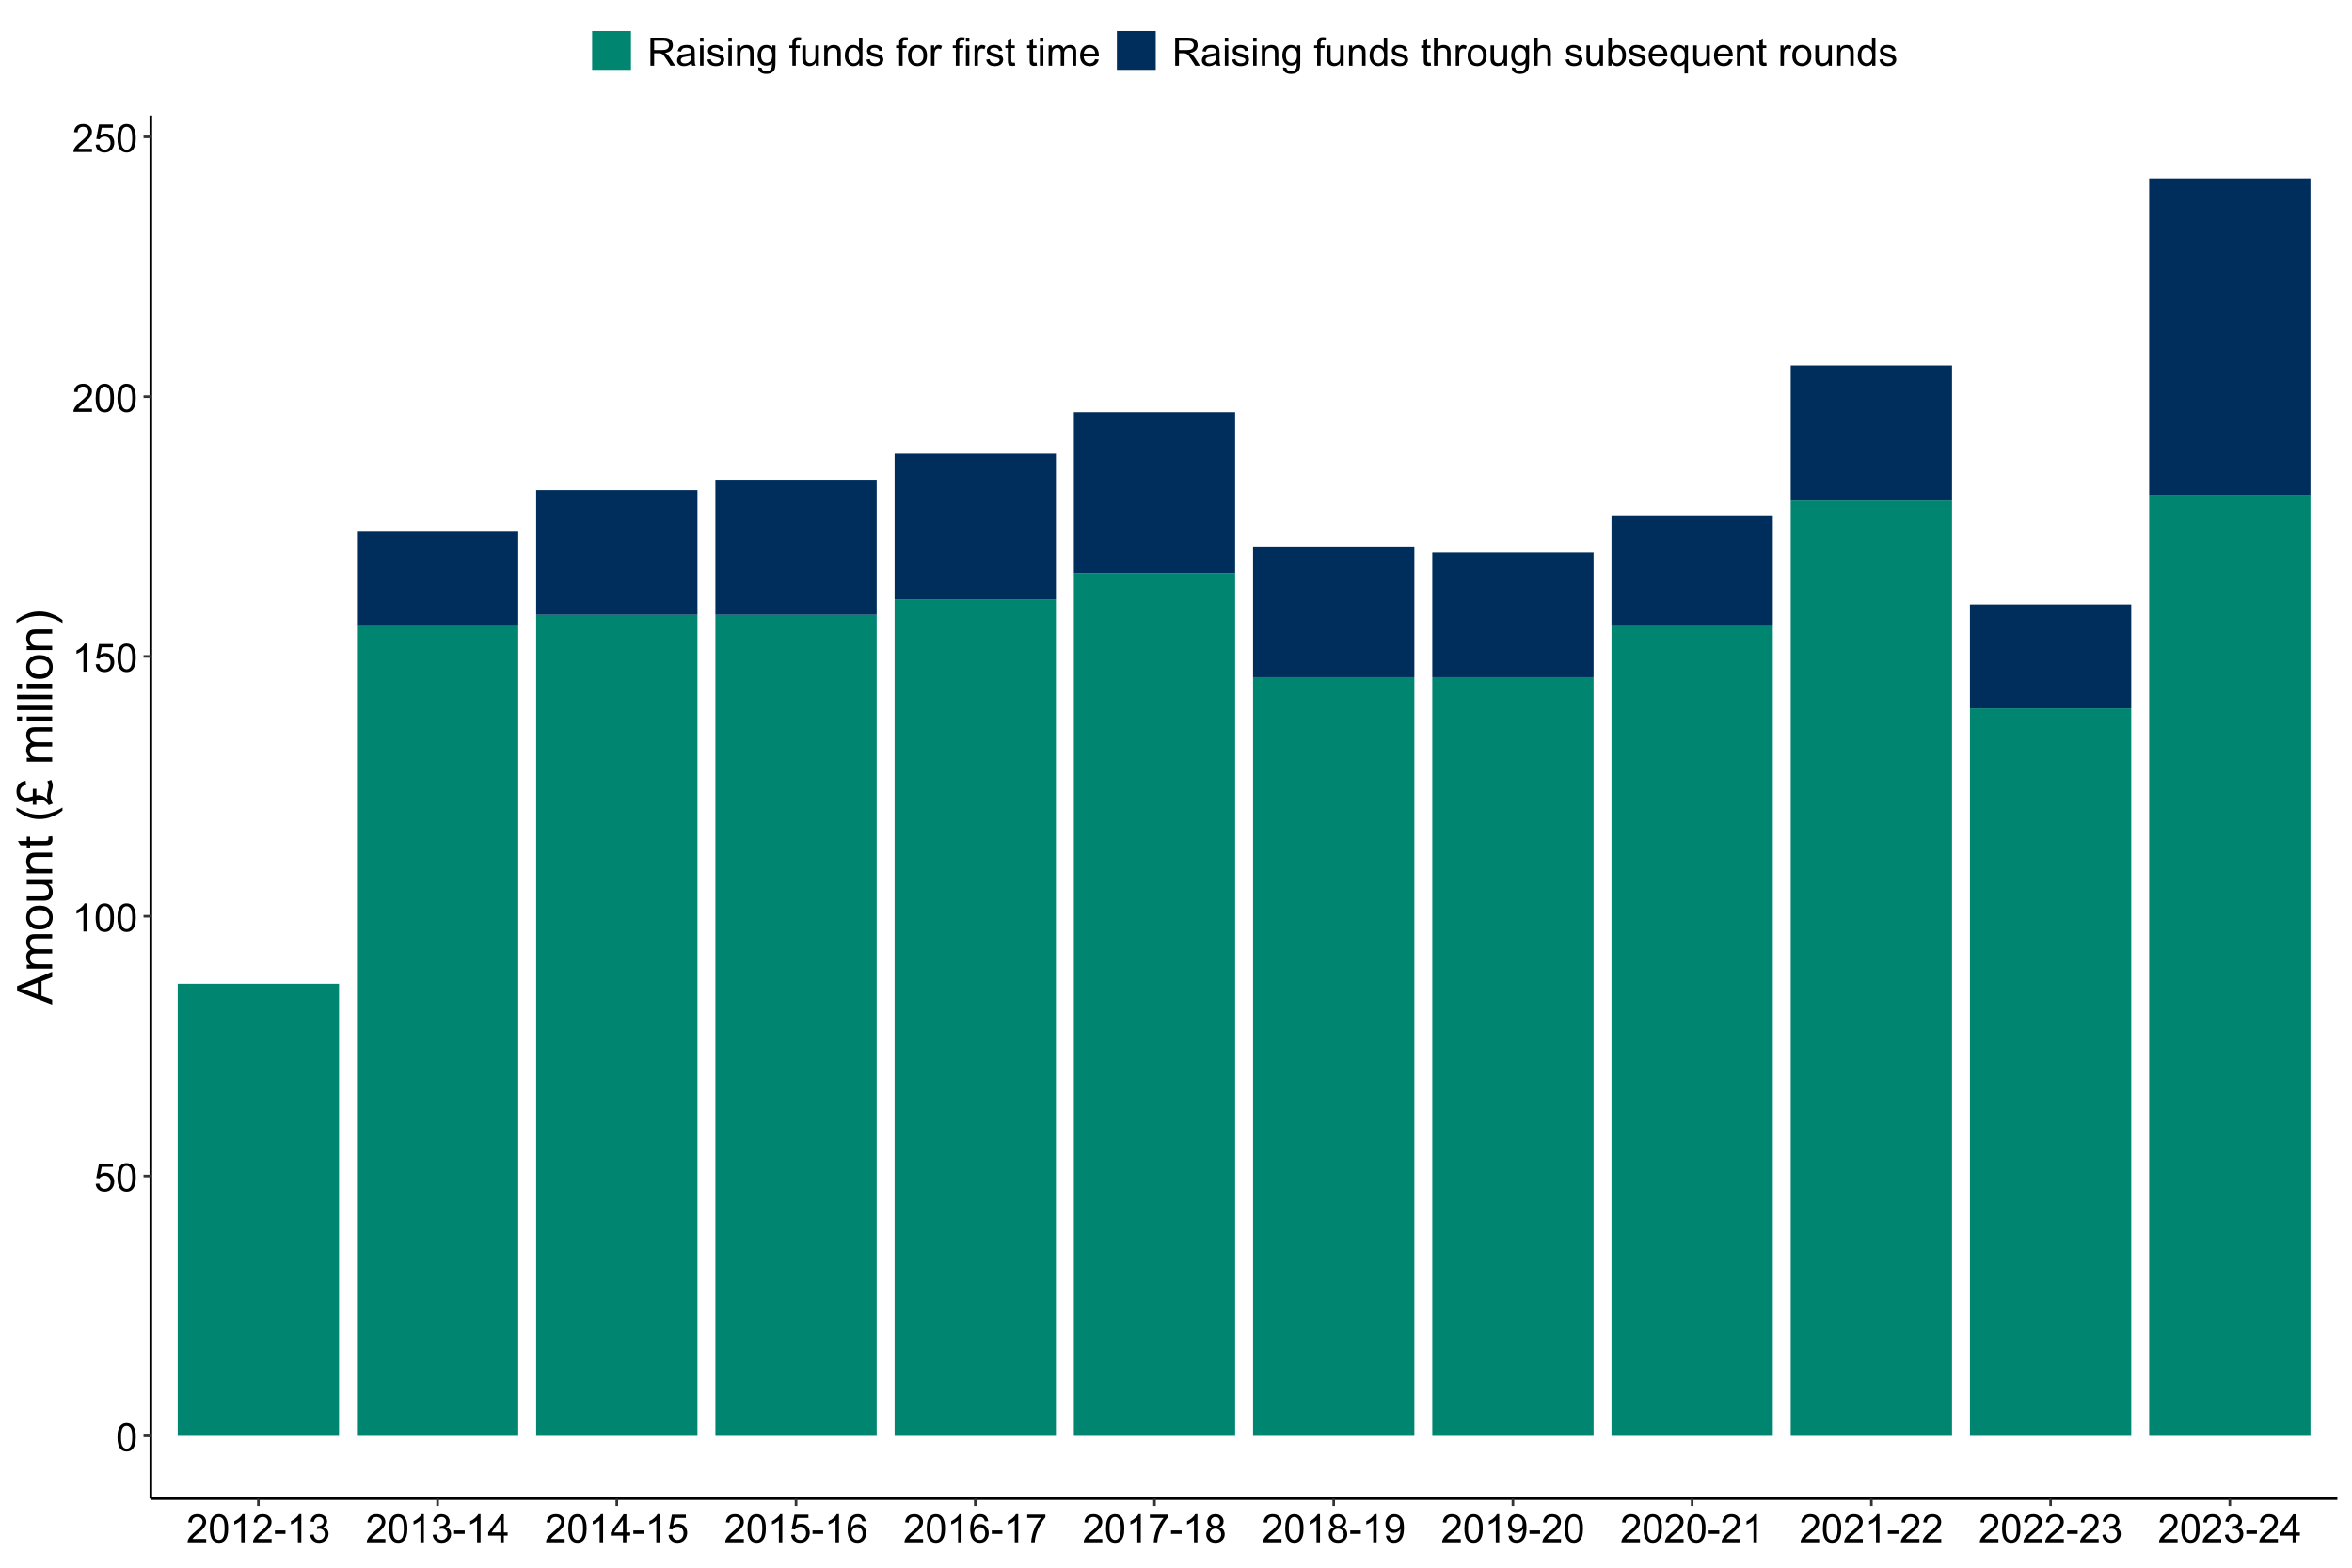 <?xml version="1.0" encoding="UTF-8"?>
<svg xmlns="http://www.w3.org/2000/svg" xmlns:xlink="http://www.w3.org/1999/xlink" width="960" height="640" viewBox="0 0 960 640">
<defs>
<g>
<g id="glyph-0-0">
<path d="M 0.664 -5.648 C 0.664 -7.004 0.805 -8.094 1.082 -8.918 C 1.359 -9.742 1.773 -10.379 2.324 -10.828 C 2.875 -11.277 3.566 -11.5 4.398 -11.5 C 5.012 -11.5 5.551 -11.375 6.016 -11.129 C 6.48 -10.883 6.863 -10.523 7.164 -10.059 C 7.465 -9.594 7.703 -9.023 7.875 -8.355 C 8.047 -7.688 8.133 -6.785 8.133 -5.648 C 8.133 -4.305 7.996 -3.219 7.719 -2.395 C 7.441 -1.57 7.031 -0.93 6.48 -0.48 C 5.93 -0.031 5.238 0.195 4.398 0.195 C 3.293 0.195 2.426 -0.199 1.797 -0.992 C 1.043 -1.945 0.664 -3.496 0.664 -5.648 M 2.109 -5.648 C 2.109 -3.77 2.328 -2.516 2.77 -1.895 C 3.211 -1.273 3.754 -0.961 4.398 -0.961 C 5.043 -0.961 5.586 -1.273 6.027 -1.898 C 6.469 -2.523 6.688 -3.773 6.688 -5.648 C 6.688 -7.535 6.469 -8.785 6.027 -9.406 C 5.586 -10.027 5.039 -10.336 4.383 -10.336 C 3.738 -10.336 3.223 -10.062 2.836 -9.516 C 2.352 -8.816 2.109 -7.527 2.109 -5.648 Z M 2.109 -5.648 "/>
</g>
<g id="glyph-0-1">
<path d="M 0.664 -3 L 2.141 -3.125 C 2.25 -2.406 2.504 -1.867 2.902 -1.504 C 3.301 -1.141 3.781 -0.961 4.344 -0.961 C 5.02 -0.961 5.594 -1.215 6.062 -1.727 C 6.531 -2.238 6.766 -2.914 6.766 -3.758 C 6.766 -4.559 6.539 -5.191 6.09 -5.656 C 5.641 -6.121 5.051 -6.352 4.32 -6.352 C 3.867 -6.352 3.457 -6.25 3.094 -6.043 C 2.73 -5.836 2.441 -5.57 2.234 -5.242 L 0.914 -5.414 L 2.023 -11.297 L 7.719 -11.297 L 7.719 -9.953 L 3.148 -9.953 L 2.531 -6.875 C 3.219 -7.355 3.941 -7.594 4.695 -7.594 C 5.695 -7.594 6.539 -7.246 7.227 -6.555 C 7.914 -5.863 8.258 -4.973 8.258 -3.883 C 8.258 -2.848 7.957 -1.949 7.352 -1.195 C 6.617 -0.27 5.613 0.195 4.344 0.195 C 3.301 0.195 2.453 -0.098 1.793 -0.68 C 1.133 -1.262 0.758 -2.035 0.664 -3 Z M 0.664 -3 "/>
</g>
<g id="glyph-0-2">
<path d="M 5.961 0 L 4.555 0 L 4.555 -8.961 C 4.215 -8.637 3.773 -8.316 3.223 -7.992 C 2.672 -7.668 2.18 -7.426 1.742 -7.266 L 1.742 -8.625 C 2.527 -8.996 3.215 -9.441 3.805 -9.969 C 4.395 -10.496 4.809 -11.004 5.055 -11.5 L 5.961 -11.5 Z M 5.961 0 "/>
</g>
<g id="glyph-0-3">
<path d="M 8.055 -1.352 L 8.055 0 L 0.484 0 C 0.473 -0.34 0.527 -0.664 0.648 -0.977 C 0.84 -1.492 1.148 -2 1.574 -2.5 C 2 -3 2.613 -3.578 3.414 -4.234 C 4.66 -5.254 5.5 -6.062 5.938 -6.66 C 6.375 -7.258 6.594 -7.82 6.594 -8.352 C 6.594 -8.91 6.395 -9.379 5.996 -9.762 C 5.598 -10.145 5.078 -10.336 4.438 -10.336 C 3.762 -10.336 3.219 -10.133 2.812 -9.727 C 2.406 -9.32 2.199 -8.758 2.195 -8.039 L 0.75 -8.188 C 0.848 -9.266 1.223 -10.086 1.867 -10.652 C 2.512 -11.219 3.379 -11.5 4.469 -11.5 C 5.566 -11.5 6.438 -11.195 7.078 -10.586 C 7.719 -9.977 8.039 -9.223 8.039 -8.32 C 8.039 -7.863 7.945 -7.41 7.758 -6.969 C 7.57 -6.527 7.258 -6.059 6.824 -5.57 C 6.391 -5.082 5.668 -4.41 4.656 -3.555 C 3.812 -2.848 3.27 -2.367 3.031 -2.113 C 2.793 -1.859 2.594 -1.605 2.438 -1.352 Z M 8.055 -1.352 "/>
</g>
<g id="glyph-0-4">
<path d="M 0.508 -3.438 L 0.508 -4.852 L 4.828 -4.852 L 4.828 -3.438 Z M 0.508 -3.438 "/>
</g>
<g id="glyph-0-5">
<path d="M 0.672 -3.023 L 2.078 -3.211 C 2.238 -2.414 2.516 -1.84 2.902 -1.488 C 3.289 -1.137 3.762 -0.961 4.32 -0.961 C 4.98 -0.961 5.539 -1.191 5.996 -1.648 C 6.453 -2.105 6.68 -2.676 6.68 -3.352 C 6.68 -3.996 6.469 -4.531 6.047 -4.949 C 5.625 -5.367 5.09 -5.578 4.438 -5.578 C 4.172 -5.578 3.84 -5.527 3.445 -5.422 L 3.602 -6.656 C 3.695 -6.645 3.77 -6.641 3.828 -6.641 C 4.426 -6.641 4.965 -6.797 5.445 -7.109 C 5.926 -7.422 6.164 -7.902 6.164 -8.555 C 6.164 -9.07 5.988 -9.496 5.641 -9.836 C 5.293 -10.176 4.84 -10.344 4.289 -10.344 C 3.742 -10.344 3.285 -10.172 2.922 -9.828 C 2.559 -9.484 2.324 -8.969 2.219 -8.281 L 0.812 -8.531 C 0.984 -9.473 1.375 -10.203 1.984 -10.723 C 2.594 -11.242 3.352 -11.5 4.258 -11.5 C 4.883 -11.5 5.457 -11.367 5.984 -11.098 C 6.512 -10.828 6.914 -10.465 7.191 -10 C 7.469 -9.535 7.609 -9.043 7.609 -8.523 C 7.609 -8.027 7.477 -7.578 7.211 -7.172 C 6.945 -6.766 6.551 -6.441 6.031 -6.203 C 6.707 -6.047 7.234 -5.723 7.609 -5.23 C 7.984 -4.738 8.172 -4.121 8.172 -3.383 C 8.172 -2.383 7.809 -1.535 7.078 -0.84 C 6.348 -0.145 5.426 0.203 4.312 0.203 C 3.309 0.203 2.473 -0.098 1.809 -0.695 C 1.145 -1.293 0.766 -2.07 0.672 -3.023 Z M 0.672 -3.023 "/>
</g>
<g id="glyph-0-6">
<path d="M 5.172 0 L 5.172 -2.742 L 0.203 -2.742 L 0.203 -4.031 L 5.43 -11.453 L 6.578 -11.453 L 6.578 -4.031 L 8.125 -4.031 L 8.125 -2.742 L 6.578 -2.742 L 6.578 0 L 5.172 0 M 5.172 -4.031 L 5.172 -9.195 L 1.586 -4.031 Z M 5.172 -4.031 "/>
</g>
<g id="glyph-0-7">
<path d="M 7.961 -8.648 L 6.562 -8.539 C 6.438 -9.09 6.262 -9.492 6.031 -9.742 C 5.652 -10.145 5.184 -10.344 4.625 -10.344 C 4.176 -10.344 3.785 -10.219 3.445 -9.969 C 3.004 -9.645 2.652 -9.176 2.398 -8.555 C 2.145 -7.934 2.012 -7.051 2 -5.906 C 2.34 -6.422 2.754 -6.805 3.242 -7.055 C 3.73 -7.305 4.246 -7.43 4.781 -7.43 C 5.719 -7.43 6.516 -7.086 7.176 -6.395 C 7.836 -5.703 8.164 -4.812 8.164 -3.719 C 8.164 -3 8.008 -2.332 7.699 -1.715 C 7.391 -1.098 6.965 -0.625 6.422 -0.297 C 5.879 0.031 5.266 0.195 4.578 0.195 C 3.406 0.195 2.449 -0.234 1.711 -1.098 C 0.973 -1.961 0.602 -3.379 0.602 -5.359 C 0.602 -7.574 1.012 -9.184 1.828 -10.188 C 2.543 -11.062 3.504 -11.5 4.711 -11.5 C 5.613 -11.5 6.352 -11.246 6.926 -10.742 C 7.5 -10.238 7.848 -9.539 7.961 -8.648 M 2.219 -3.711 C 2.219 -3.227 2.32 -2.762 2.527 -2.32 C 2.734 -1.879 3.02 -1.539 3.391 -1.309 C 3.762 -1.078 4.148 -0.961 4.555 -0.961 C 5.148 -0.961 5.66 -1.199 6.086 -1.68 C 6.512 -2.16 6.727 -2.809 6.727 -3.633 C 6.727 -4.426 6.516 -5.047 6.094 -5.504 C 5.672 -5.961 5.141 -6.188 4.5 -6.188 C 3.863 -6.188 3.324 -5.961 2.883 -5.504 C 2.441 -5.047 2.219 -4.449 2.219 -3.711 Z M 2.219 -3.711 "/>
</g>
<g id="glyph-0-8">
<path d="M 0.758 -9.953 L 0.758 -11.305 L 8.172 -11.305 L 8.172 -10.211 C 7.441 -9.434 6.719 -8.402 6.004 -7.117 C 5.289 -5.832 4.734 -4.508 4.344 -3.148 C 4.062 -2.191 3.883 -1.141 3.805 0 L 2.359 0 C 2.375 -0.902 2.551 -1.988 2.891 -3.266 C 3.23 -4.543 3.715 -5.773 4.348 -6.957 C 4.98 -8.141 5.652 -9.141 6.367 -9.953 Z M 0.758 -9.953 "/>
</g>
<g id="glyph-0-9">
<path d="M 2.828 -6.211 C 2.246 -6.426 1.812 -6.73 1.531 -7.125 C 1.25 -7.52 1.109 -7.996 1.109 -8.547 C 1.109 -9.379 1.41 -10.082 2.008 -10.648 C 2.605 -11.215 3.402 -11.5 4.398 -11.5 C 5.398 -11.5 6.203 -11.211 6.812 -10.629 C 7.422 -10.047 7.727 -9.34 7.727 -8.508 C 7.727 -7.977 7.586 -7.516 7.309 -7.121 C 7.031 -6.727 6.605 -6.426 6.039 -6.211 C 6.742 -5.98 7.277 -5.613 7.645 -5.102 C 8.012 -4.59 8.195 -3.98 8.195 -3.273 C 8.195 -2.293 7.848 -1.473 7.156 -0.805 C 6.465 -0.137 5.551 0.195 4.422 0.195 C 3.293 0.195 2.379 -0.141 1.688 -0.809 C 0.996 -1.477 0.648 -2.312 0.648 -3.312 C 0.648 -4.059 0.836 -4.68 1.215 -5.184 C 1.594 -5.688 2.129 -6.027 2.828 -6.211 M 2.547 -8.594 C 2.547 -8.051 2.723 -7.609 3.07 -7.266 C 3.418 -6.922 3.871 -6.75 4.43 -6.75 C 4.973 -6.75 5.414 -6.922 5.762 -7.262 C 6.109 -7.602 6.281 -8.02 6.281 -8.516 C 6.281 -9.031 6.102 -9.465 5.746 -9.816 C 5.391 -10.168 4.945 -10.344 4.414 -10.344 C 3.879 -10.344 3.434 -10.172 3.078 -9.828 C 2.723 -9.484 2.547 -9.074 2.547 -8.594 M 2.094 -3.305 C 2.094 -2.902 2.188 -2.516 2.379 -2.141 C 2.57 -1.766 2.852 -1.477 3.227 -1.27 C 3.602 -1.062 4.004 -0.961 4.438 -0.961 C 5.109 -0.961 5.664 -1.176 6.102 -1.609 C 6.539 -2.043 6.758 -2.59 6.758 -3.258 C 6.758 -3.934 6.531 -4.496 6.082 -4.938 C 5.633 -5.379 5.066 -5.602 4.391 -5.602 C 3.73 -5.602 3.18 -5.383 2.746 -4.945 C 2.312 -4.508 2.094 -3.961 2.094 -3.305 Z M 2.094 -3.305 "/>
</g>
<g id="glyph-0-10">
<path d="M 0.875 -2.648 L 2.227 -2.773 C 2.34 -2.137 2.559 -1.676 2.883 -1.391 C 3.207 -1.105 3.621 -0.961 4.125 -0.961 C 4.559 -0.961 4.938 -1.059 5.262 -1.258 C 5.586 -1.457 5.855 -1.719 6.062 -2.051 C 6.27 -2.383 6.445 -2.828 6.586 -3.391 C 6.727 -3.953 6.797 -4.527 6.797 -5.109 C 6.797 -5.172 6.793 -5.266 6.789 -5.391 C 6.508 -4.941 6.125 -4.578 5.637 -4.301 C 5.148 -4.023 4.621 -3.883 4.055 -3.883 C 3.105 -3.883 2.305 -4.227 1.648 -4.914 C 0.992 -5.602 0.664 -6.508 0.664 -7.633 C 0.664 -8.793 1.008 -9.73 1.691 -10.438 C 2.375 -11.145 3.234 -11.5 4.266 -11.5 C 5.012 -11.5 5.691 -11.301 6.309 -10.898 C 6.926 -10.496 7.395 -9.926 7.715 -9.184 C 8.035 -8.441 8.195 -7.367 8.195 -5.961 C 8.195 -4.496 8.035 -3.332 7.719 -2.465 C 7.402 -1.598 6.93 -0.938 6.301 -0.484 C 5.672 -0.031 4.938 0.195 4.094 0.195 C 3.199 0.195 2.465 -0.055 1.898 -0.551 C 1.332 -1.047 0.988 -1.746 0.875 -2.648 M 6.633 -7.703 C 6.633 -8.512 6.418 -9.152 5.988 -9.625 C 5.559 -10.098 5.043 -10.336 4.438 -10.336 C 3.812 -10.336 3.27 -10.082 2.805 -9.57 C 2.34 -9.059 2.109 -8.398 2.109 -7.586 C 2.109 -6.855 2.328 -6.266 2.77 -5.809 C 3.211 -5.352 3.754 -5.125 4.398 -5.125 C 5.051 -5.125 5.586 -5.352 6.004 -5.809 C 6.422 -6.266 6.633 -6.895 6.633 -7.703 Z M 6.633 -7.703 "/>
</g>
<g id="glyph-0-11">
<path d="M 1.258 0 L 1.258 -11.453 L 6.336 -11.453 C 7.355 -11.453 8.133 -11.352 8.664 -11.145 C 9.195 -10.938 9.621 -10.574 9.938 -10.055 C 10.254 -9.535 10.414 -8.957 10.414 -8.328 C 10.414 -7.516 10.152 -6.832 9.625 -6.273 C 9.098 -5.715 8.285 -5.363 7.188 -5.211 C 7.59 -5.02 7.895 -4.828 8.102 -4.641 C 8.543 -4.234 8.965 -3.727 9.359 -3.117 L 11.352 0 L 9.445 0 L 7.93 -2.383 C 7.488 -3.07 7.121 -3.598 6.836 -3.961 C 6.551 -4.324 6.293 -4.582 6.066 -4.727 C 5.84 -4.871 5.609 -4.973 5.375 -5.031 C 5.203 -5.066 4.922 -5.086 4.531 -5.086 L 2.773 -5.086 L 2.773 0 L 1.258 0 M 2.773 -6.398 L 6.031 -6.398 C 6.723 -6.398 7.266 -6.469 7.656 -6.613 C 8.047 -6.758 8.344 -6.984 8.547 -7.301 C 8.75 -7.617 8.852 -7.957 8.852 -8.328 C 8.852 -8.871 8.656 -9.316 8.262 -9.664 C 7.867 -10.012 7.246 -10.188 6.398 -10.188 L 2.773 -10.188 Z M 2.773 -6.398 "/>
</g>
<g id="glyph-0-12">
<path d="M 6.469 -1.023 C 5.949 -0.582 5.445 -0.27 4.965 -0.086 C 4.484 0.098 3.965 0.188 3.414 0.188 C 2.504 0.188 1.801 -0.035 1.312 -0.48 C 0.824 -0.926 0.578 -1.496 0.578 -2.188 C 0.578 -2.594 0.672 -2.965 0.855 -3.301 C 1.039 -3.637 1.281 -3.906 1.582 -4.109 C 1.883 -4.312 2.219 -4.465 2.594 -4.57 C 2.871 -4.645 3.285 -4.715 3.844 -4.781 C 4.98 -4.918 5.816 -5.078 6.352 -5.266 C 6.355 -5.457 6.359 -5.582 6.359 -5.633 C 6.359 -6.207 6.227 -6.609 5.961 -6.844 C 5.602 -7.16 5.066 -7.32 4.359 -7.32 C 3.699 -7.32 3.211 -7.203 2.895 -6.973 C 2.578 -6.742 2.348 -6.332 2.195 -5.742 L 0.82 -5.93 C 0.945 -6.52 1.152 -6.992 1.438 -7.355 C 1.723 -7.719 2.137 -7.996 2.68 -8.191 C 3.223 -8.387 3.848 -8.484 4.562 -8.484 C 5.27 -8.484 5.848 -8.402 6.289 -8.234 C 6.73 -8.066 7.059 -7.859 7.266 -7.605 C 7.473 -7.352 7.621 -7.035 7.703 -6.648 C 7.75 -6.41 7.773 -5.977 7.773 -5.352 L 7.773 -3.477 C 7.773 -2.168 7.805 -1.344 7.863 -0.996 C 7.922 -0.648 8.043 -0.316 8.219 0 L 6.75 0 C 6.605 -0.293 6.512 -0.633 6.469 -1.023 M 6.352 -4.164 C 5.84 -3.957 5.074 -3.777 4.055 -3.633 C 3.477 -3.551 3.066 -3.457 2.828 -3.352 C 2.59 -3.246 2.402 -3.094 2.273 -2.895 C 2.145 -2.695 2.078 -2.473 2.078 -2.227 C 2.078 -1.852 2.219 -1.539 2.504 -1.289 C 2.789 -1.039 3.203 -0.914 3.75 -0.914 C 4.293 -0.914 4.773 -1.031 5.195 -1.27 C 5.617 -1.508 5.926 -1.832 6.125 -2.242 C 6.277 -2.559 6.352 -3.027 6.352 -3.648 Z M 6.352 -4.164 "/>
</g>
<g id="glyph-0-13">
<path d="M 1.062 -9.836 L 1.062 -11.453 L 2.469 -11.453 L 2.469 -9.836 L 1.062 -9.836 M 1.062 0 L 1.062 -8.297 L 2.469 -8.297 L 2.469 0 Z M 1.062 0 "/>
</g>
<g id="glyph-0-14">
<path d="M 0.492 -2.477 L 1.883 -2.695 C 1.961 -2.137 2.18 -1.711 2.535 -1.414 C 2.891 -1.117 3.391 -0.969 4.031 -0.969 C 4.676 -0.969 5.156 -1.102 5.469 -1.363 C 5.781 -1.625 5.938 -1.934 5.938 -2.289 C 5.938 -2.605 5.801 -2.855 5.523 -3.039 C 5.332 -3.164 4.852 -3.324 4.086 -3.516 C 3.055 -3.777 2.34 -4 1.941 -4.191 C 1.543 -4.383 1.242 -4.645 1.035 -4.98 C 0.828 -5.316 0.727 -5.688 0.727 -6.094 C 0.727 -6.465 0.812 -6.805 0.98 -7.121 C 1.148 -7.438 1.379 -7.699 1.672 -7.906 C 1.891 -8.066 2.188 -8.203 2.566 -8.316 C 2.945 -8.43 3.348 -8.484 3.781 -8.484 C 4.434 -8.484 5.004 -8.391 5.496 -8.203 C 5.988 -8.016 6.352 -7.762 6.586 -7.441 C 6.82 -7.121 6.98 -6.691 7.07 -6.156 L 5.695 -5.969 C 5.633 -6.395 5.453 -6.73 5.152 -6.969 C 4.852 -7.207 4.43 -7.328 3.883 -7.328 C 3.238 -7.328 2.777 -7.223 2.5 -7.008 C 2.223 -6.793 2.086 -6.543 2.086 -6.258 C 2.086 -6.074 2.145 -5.91 2.258 -5.766 C 2.371 -5.613 2.551 -5.488 2.797 -5.391 C 2.938 -5.34 3.352 -5.219 4.039 -5.031 C 5.035 -4.766 5.727 -4.547 6.121 -4.379 C 6.516 -4.211 6.824 -3.965 7.047 -3.641 C 7.27 -3.316 7.383 -2.918 7.383 -2.438 C 7.383 -1.969 7.246 -1.527 6.973 -1.113 C 6.699 -0.699 6.305 -0.379 5.789 -0.152 C 5.273 0.074 4.691 0.188 4.039 0.188 C 2.961 0.188 2.141 -0.035 1.574 -0.484 C 1.008 -0.934 0.648 -1.598 0.492 -2.477 Z M 0.492 -2.477 "/>
</g>
<g id="glyph-0-15">
<path d="M 1.055 0 L 1.055 -8.297 L 2.32 -8.297 L 2.32 -7.117 C 2.93 -8.027 3.809 -8.484 4.961 -8.484 C 5.461 -8.484 5.922 -8.395 6.34 -8.215 C 6.758 -8.035 7.074 -7.801 7.281 -7.508 C 7.488 -7.215 7.637 -6.871 7.719 -6.469 C 7.77 -6.207 7.797 -5.754 7.797 -5.102 L 7.797 0 L 6.391 0 L 6.391 -5.047 C 6.391 -5.621 6.336 -6.047 6.227 -6.332 C 6.117 -6.617 5.922 -6.844 5.645 -7.012 C 5.367 -7.18 5.039 -7.266 4.664 -7.266 C 4.066 -7.266 3.547 -7.074 3.113 -6.695 C 2.68 -6.316 2.461 -5.594 2.461 -4.531 L 2.461 0 Z M 1.055 0 "/>
</g>
<g id="glyph-0-16">
<path d="M 0.797 0.688 L 2.164 0.891 C 2.223 1.312 2.379 1.621 2.641 1.812 C 2.988 2.074 3.465 2.203 4.07 2.203 C 4.723 2.203 5.223 2.074 5.578 1.812 C 5.934 1.551 6.172 1.188 6.297 0.719 C 6.371 0.434 6.402 -0.168 6.398 -1.086 C 5.785 -0.363 5.02 0 4.102 0 C 2.961 0 2.078 -0.41 1.453 -1.234 C 0.828 -2.059 0.516 -3.043 0.516 -4.195 C 0.516 -4.988 0.66 -5.719 0.945 -6.387 C 1.23 -7.055 1.648 -7.574 2.191 -7.938 C 2.734 -8.301 3.375 -8.484 4.109 -8.484 C 5.09 -8.484 5.895 -8.09 6.531 -7.297 L 6.531 -8.297 L 7.828 -8.297 L 7.828 -1.125 C 7.828 0.168 7.695 1.082 7.434 1.621 C 7.172 2.16 6.754 2.586 6.184 2.898 C 5.613 3.211 4.91 3.367 4.078 3.367 C 3.09 3.367 2.289 3.145 1.68 2.699 C 1.07 2.254 0.777 1.582 0.797 0.688 M 1.961 -4.297 C 1.961 -3.207 2.176 -2.414 2.609 -1.914 C 3.043 -1.414 3.582 -1.164 4.234 -1.164 C 4.879 -1.164 5.422 -1.414 5.859 -1.91 C 6.297 -2.406 6.516 -3.188 6.516 -4.25 C 6.516 -5.266 6.289 -6.031 5.84 -6.547 C 5.391 -7.062 4.848 -7.32 4.211 -7.32 C 3.586 -7.32 3.055 -7.066 2.617 -6.559 C 2.18 -6.051 1.961 -5.297 1.961 -4.297 Z M 1.961 -4.297 "/>
</g>
<g id="glyph-0-17">
</g>
<g id="glyph-0-18">
<path d="M 1.391 0 L 1.391 -7.203 L 0.148 -7.203 L 0.148 -8.297 L 1.391 -8.297 L 1.391 -9.18 C 1.391 -9.738 1.441 -10.152 1.539 -10.422 C 1.676 -10.785 1.914 -11.082 2.254 -11.309 C 2.594 -11.535 3.074 -11.648 3.688 -11.648 C 4.082 -11.648 4.52 -11.602 5 -11.508 L 4.789 -10.281 C 4.496 -10.332 4.223 -10.359 3.961 -10.359 C 3.535 -10.359 3.23 -10.27 3.055 -10.086 C 2.879 -9.902 2.789 -9.562 2.789 -9.062 L 2.789 -8.297 L 4.406 -8.297 L 4.406 -7.203 L 2.789 -7.203 L 2.789 0 Z M 1.391 0 "/>
</g>
<g id="glyph-0-19">
<path d="M 6.492 0 L 6.492 -1.219 C 5.848 -0.281 4.969 0.188 3.859 0.188 C 3.371 0.188 2.914 0.094 2.488 -0.094 C 2.062 -0.281 1.75 -0.516 1.543 -0.801 C 1.336 -1.086 1.191 -1.434 1.109 -1.844 C 1.051 -2.121 1.023 -2.559 1.023 -3.156 L 1.023 -8.297 L 2.43 -8.297 L 2.43 -3.695 C 2.43 -2.961 2.457 -2.465 2.516 -2.211 C 2.605 -1.84 2.793 -1.551 3.078 -1.34 C 3.363 -1.129 3.719 -1.023 4.141 -1.023 C 4.562 -1.023 4.957 -1.133 5.328 -1.348 C 5.699 -1.562 5.961 -1.859 6.113 -2.23 C 6.266 -2.602 6.344 -3.145 6.344 -3.852 L 6.344 -8.297 L 7.75 -8.297 L 7.75 0 Z M 6.492 0 "/>
</g>
<g id="glyph-0-20">
<path d="M 6.438 0 L 6.438 -1.047 C 5.91 -0.223 5.137 0.188 4.117 0.188 C 3.457 0.188 2.848 0.004 2.293 -0.359 C 1.738 -0.723 1.309 -1.234 1.004 -1.887 C 0.699 -2.539 0.547 -3.293 0.547 -4.141 C 0.547 -4.969 0.684 -5.719 0.961 -6.395 C 1.238 -7.07 1.652 -7.586 2.203 -7.945 C 2.754 -8.305 3.371 -8.484 4.055 -8.484 C 4.555 -8.484 5 -8.379 5.391 -8.168 C 5.781 -7.957 6.098 -7.684 6.344 -7.344 L 6.344 -11.453 L 7.742 -11.453 L 7.742 0 L 6.438 0 M 1.992 -4.141 C 1.992 -3.078 2.215 -2.285 2.664 -1.758 C 3.113 -1.23 3.641 -0.969 4.25 -0.969 C 4.863 -0.969 5.387 -1.219 5.816 -1.723 C 6.246 -2.227 6.461 -2.992 6.461 -4.023 C 6.461 -5.16 6.242 -5.992 5.805 -6.523 C 5.367 -7.055 4.828 -7.32 4.188 -7.32 C 3.562 -7.32 3.039 -7.066 2.621 -6.555 C 2.203 -6.043 1.992 -5.238 1.992 -4.141 Z M 1.992 -4.141 "/>
</g>
<g id="glyph-0-21">
<path d="M 0.531 -4.148 C 0.531 -5.684 0.957 -6.824 1.812 -7.562 C 2.527 -8.176 3.395 -8.484 4.422 -8.484 C 5.562 -8.484 6.496 -8.109 7.219 -7.363 C 7.941 -6.617 8.305 -5.582 8.305 -4.266 C 8.305 -3.199 8.145 -2.359 7.824 -1.746 C 7.504 -1.133 7.039 -0.66 6.426 -0.32 C 5.812 0.02 5.145 0.188 4.422 0.188 C 3.262 0.188 2.32 -0.184 1.605 -0.93 C 0.891 -1.676 0.531 -2.746 0.531 -4.148 M 1.977 -4.148 C 1.977 -3.086 2.207 -2.289 2.672 -1.762 C 3.137 -1.234 3.719 -0.969 4.422 -0.969 C 5.121 -0.969 5.699 -1.234 6.164 -1.766 C 6.629 -2.297 6.859 -3.105 6.859 -4.195 C 6.859 -5.223 6.625 -6 6.16 -6.527 C 5.695 -7.055 5.113 -7.32 4.422 -7.32 C 3.719 -7.32 3.137 -7.059 2.672 -6.531 C 2.207 -6.004 1.977 -5.211 1.977 -4.148 Z M 1.977 -4.148 "/>
</g>
<g id="glyph-0-22">
<path d="M 1.039 0 L 1.039 -8.297 L 2.305 -8.297 L 2.305 -7.039 C 2.629 -7.629 2.926 -8.016 3.199 -8.203 C 3.473 -8.391 3.773 -8.484 4.102 -8.484 C 4.574 -8.484 5.059 -8.332 5.547 -8.031 L 5.062 -6.727 C 4.719 -6.93 4.375 -7.031 4.031 -7.031 C 3.723 -7.031 3.449 -6.938 3.203 -6.754 C 2.957 -6.57 2.785 -6.312 2.68 -5.984 C 2.523 -5.484 2.445 -4.938 2.445 -4.344 L 2.445 0 Z M 1.039 0 "/>
</g>
<g id="glyph-0-23">
<path d="M 4.125 -1.258 L 4.328 -0.016 C 3.934 0.066 3.578 0.109 3.266 0.109 C 2.754 0.109 2.359 0.027 2.078 -0.133 C 1.797 -0.293 1.598 -0.508 1.484 -0.77 C 1.371 -1.031 1.312 -1.586 1.312 -2.43 L 1.312 -7.203 L 0.281 -7.203 L 0.281 -8.297 L 1.312 -8.297 L 1.312 -10.352 L 2.711 -11.195 L 2.711 -8.297 L 4.125 -8.297 L 4.125 -7.203 L 2.711 -7.203 L 2.711 -2.352 C 2.711 -1.949 2.734 -1.691 2.785 -1.578 C 2.836 -1.465 2.914 -1.371 3.027 -1.305 C 3.141 -1.238 3.301 -1.203 3.508 -1.203 C 3.664 -1.203 3.871 -1.223 4.125 -1.258 Z M 4.125 -1.258 "/>
</g>
<g id="glyph-0-24">
<path d="M 1.055 0 L 1.055 -8.297 L 2.312 -8.297 L 2.312 -7.133 C 2.574 -7.539 2.918 -7.867 3.352 -8.113 C 3.785 -8.359 4.277 -8.484 4.828 -8.484 C 5.441 -8.484 5.945 -8.355 6.34 -8.102 C 6.734 -7.848 7.012 -7.488 7.172 -7.031 C 7.828 -8 8.684 -8.484 9.734 -8.484 C 10.559 -8.484 11.191 -8.258 11.633 -7.801 C 12.074 -7.344 12.297 -6.645 12.297 -5.695 L 12.297 0 L 10.898 0 L 10.898 -5.227 C 10.898 -5.789 10.852 -6.195 10.762 -6.441 C 10.672 -6.688 10.504 -6.887 10.266 -7.039 C 10.027 -7.191 9.746 -7.266 9.422 -7.266 C 8.84 -7.266 8.355 -7.07 7.969 -6.684 C 7.582 -6.297 7.391 -5.676 7.391 -4.82 L 7.391 0 L 5.984 0 L 5.984 -5.391 C 5.984 -6.016 5.871 -6.484 5.641 -6.797 C 5.41 -7.109 5.035 -7.266 4.516 -7.266 C 4.121 -7.266 3.754 -7.16 3.418 -6.953 C 3.082 -6.746 2.84 -6.441 2.688 -6.039 C 2.535 -5.637 2.461 -5.059 2.461 -4.305 L 2.461 0 Z M 1.055 0 "/>
</g>
<g id="glyph-0-25">
<path d="M 6.734 -2.672 L 8.188 -2.492 C 7.957 -1.645 7.535 -0.984 6.914 -0.516 C 6.293 -0.047 5.504 0.188 4.539 0.188 C 3.324 0.188 2.363 -0.188 1.652 -0.934 C 0.941 -1.68 0.586 -2.73 0.586 -4.078 C 0.586 -5.473 0.945 -6.559 1.664 -7.328 C 2.383 -8.098 3.316 -8.484 4.461 -8.484 C 5.57 -8.484 6.477 -8.105 7.18 -7.352 C 7.883 -6.598 8.234 -5.535 8.234 -4.164 C 8.234 -4.082 8.23 -3.957 8.227 -3.789 L 2.039 -3.789 C 2.09 -2.879 2.348 -2.18 2.812 -1.695 C 3.277 -1.211 3.855 -0.969 4.547 -0.969 C 5.062 -0.969 5.504 -1.105 5.867 -1.375 C 6.23 -1.645 6.52 -2.078 6.734 -2.672 M 2.117 -4.945 L 6.75 -4.945 C 6.688 -5.645 6.512 -6.168 6.219 -6.516 C 5.77 -7.059 5.191 -7.328 4.477 -7.328 C 3.832 -7.328 3.289 -7.113 2.848 -6.68 C 2.406 -6.246 2.164 -5.668 2.117 -4.945 Z M 2.117 -4.945 "/>
</g>
<g id="glyph-0-26">
<path d="M 1.055 0 L 1.055 -11.453 L 2.461 -11.453 L 2.461 -7.344 C 3.117 -8.105 3.945 -8.484 4.945 -8.484 C 5.559 -8.484 6.094 -8.363 6.547 -8.121 C 7 -7.879 7.324 -7.543 7.52 -7.117 C 7.715 -6.691 7.812 -6.07 7.812 -5.258 L 7.812 0 L 6.406 0 L 6.406 -5.258 C 6.406 -5.961 6.254 -6.473 5.949 -6.793 C 5.645 -7.113 5.215 -7.273 4.656 -7.273 C 4.238 -7.273 3.848 -7.164 3.48 -6.949 C 3.113 -6.734 2.852 -6.441 2.695 -6.07 C 2.539 -5.699 2.461 -5.191 2.461 -4.539 L 2.461 0 Z M 1.055 0 "/>
</g>
<g id="glyph-0-27">
<path d="M 2.352 0 L 1.047 0 L 1.047 -11.453 L 2.453 -11.453 L 2.453 -7.367 C 3.047 -8.113 3.805 -8.484 4.727 -8.484 C 5.238 -8.484 5.719 -8.383 6.176 -8.176 C 6.633 -7.969 7.008 -7.68 7.301 -7.309 C 7.594 -6.938 7.824 -6.488 7.992 -5.961 C 8.16 -5.434 8.242 -4.871 8.242 -4.273 C 8.242 -2.852 7.891 -1.754 7.188 -0.977 C 6.484 -0.199 5.641 0.188 4.656 0.188 C 3.676 0.188 2.91 -0.223 2.352 -1.039 L 2.352 0 M 2.336 -4.211 C 2.336 -3.215 2.473 -2.496 2.742 -2.055 C 3.184 -1.332 3.785 -0.969 4.539 -0.969 C 5.152 -0.969 5.684 -1.234 6.133 -1.77 C 6.582 -2.305 6.805 -3.098 6.805 -4.156 C 6.805 -5.238 6.59 -6.039 6.16 -6.555 C 5.73 -7.07 5.211 -7.328 4.602 -7.328 C 3.988 -7.328 3.457 -7.062 3.008 -6.527 C 2.559 -5.992 2.336 -5.223 2.336 -4.211 Z M 2.336 -4.211 "/>
</g>
<g id="glyph-0-28">
<path d="M 6.344 3.18 L 6.344 -0.883 C 6.125 -0.574 5.82 -0.32 5.426 -0.117 C 5.031 0.086 4.613 0.188 4.172 0.188 C 3.188 0.188 2.34 -0.207 1.629 -0.992 C 0.918 -1.777 0.562 -2.855 0.562 -4.227 C 0.562 -5.059 0.707 -5.809 0.996 -6.469 C 1.285 -7.129 1.703 -7.633 2.254 -7.973 C 2.805 -8.312 3.406 -8.484 4.062 -8.484 C 5.09 -8.484 5.895 -8.051 6.484 -7.188 L 6.484 -8.297 L 7.75 -8.297 L 7.75 3.18 L 6.344 3.18 M 2.008 -4.172 C 2.008 -3.105 2.23 -2.305 2.68 -1.77 C 3.129 -1.234 3.664 -0.969 4.289 -0.969 C 4.887 -0.969 5.402 -1.223 5.836 -1.73 C 6.27 -2.238 6.484 -3.012 6.484 -4.047 C 6.484 -5.152 6.258 -5.98 5.801 -6.539 C 5.344 -7.098 4.809 -7.375 4.195 -7.375 C 3.586 -7.375 3.07 -7.117 2.645 -6.598 C 2.219 -6.078 2.008 -5.27 2.008 -4.172 Z M 2.008 -4.172 "/>
</g>
<g id="glyph-1-0">
<path d="M 0 0.031 L -14.316 -5.469 L -14.316 -7.512 L 0 -13.367 L 0 -11.211 L -4.336 -9.539 L -4.336 -3.555 L 0 -1.984 L 0 0.031 M -5.879 -4.102 L -5.879 -8.953 L -9.844 -7.461 C -11.047 -7.004 -12.039 -6.668 -12.812 -6.445 C -11.895 -6.262 -10.984 -6.008 -10.078 -5.676 Z M -5.879 -4.102 "/>
</g>
<g id="glyph-1-1">
<path d="M 0 -1.32 L -10.371 -1.32 L -10.371 -2.891 L -8.914 -2.891 C -9.422 -3.215 -9.832 -3.648 -10.141 -4.191 C -10.449 -4.73 -10.605 -5.344 -10.605 -6.035 C -10.605 -6.805 -10.445 -7.434 -10.125 -7.926 C -9.809 -8.418 -9.363 -8.762 -8.789 -8.965 C -10 -9.785 -10.605 -10.852 -10.605 -12.168 C -10.605 -13.195 -10.32 -13.988 -9.75 -14.539 C -9.18 -15.094 -8.305 -15.371 -7.117 -15.371 L 0 -15.371 L 0 -13.625 L -6.531 -13.625 C -7.234 -13.625 -7.742 -13.566 -8.051 -13.453 C -8.359 -13.34 -8.609 -13.133 -8.797 -12.832 C -8.988 -12.531 -9.082 -12.18 -9.082 -11.777 C -9.082 -11.047 -8.84 -10.441 -8.355 -9.961 C -7.871 -9.48 -7.094 -9.238 -6.023 -9.238 L 0 -9.238 L 0 -7.48 L -6.738 -7.48 C -7.52 -7.48 -8.105 -7.336 -8.496 -7.051 C -8.887 -6.766 -9.082 -6.297 -9.082 -5.645 C -9.082 -5.148 -8.953 -4.691 -8.691 -4.273 C -8.43 -3.852 -8.051 -3.547 -7.547 -3.359 C -7.047 -3.172 -6.324 -3.078 -5.383 -3.078 L 0 -3.078 Z M 0 -1.32 "/>
</g>
<g id="glyph-1-2">
<path d="M -5.188 -0.664 C -7.105 -0.664 -8.527 -1.199 -9.453 -2.266 C -10.223 -3.156 -10.605 -4.246 -10.605 -5.527 C -10.605 -6.953 -10.137 -8.117 -9.203 -9.023 C -8.27 -9.93 -6.98 -10.383 -5.332 -10.383 C -3.996 -10.383 -2.949 -10.18 -2.184 -9.781 C -1.418 -9.379 -0.824 -8.797 -0.398 -8.031 C 0.023 -7.266 0.234 -6.434 0.234 -5.527 C 0.234 -4.074 -0.23 -2.902 -1.16 -2.008 C -2.094 -1.113 -3.434 -0.664 -5.188 -0.664 M -5.188 -2.473 C -3.859 -2.473 -2.863 -2.762 -2.203 -3.34 C -1.543 -3.918 -1.211 -4.648 -1.211 -5.527 C -1.211 -6.398 -1.543 -7.125 -2.207 -7.703 C -2.871 -8.285 -3.883 -8.574 -5.242 -8.574 C -6.527 -8.574 -7.5 -8.281 -8.16 -7.699 C -8.82 -7.117 -9.148 -6.395 -9.148 -5.527 C -9.148 -4.648 -8.82 -3.918 -8.164 -3.34 C -7.508 -2.762 -6.516 -2.473 -5.188 -2.473 Z M -5.188 -2.473 "/>
</g>
<g id="glyph-1-3">
<path d="M 0 -8.117 L -1.523 -8.117 C -0.352 -7.309 0.234 -6.211 0.234 -4.824 C 0.234 -4.211 0.117 -3.641 -0.117 -3.109 C -0.352 -2.578 -0.645 -2.188 -1 -1.93 C -1.355 -1.672 -1.789 -1.492 -2.305 -1.387 C -2.648 -1.316 -3.195 -1.281 -3.945 -1.281 L -10.371 -1.281 L -10.371 -3.039 L -4.617 -3.039 C -3.703 -3.039 -3.082 -3.074 -2.766 -3.145 C -2.301 -3.254 -1.938 -3.488 -1.676 -3.848 C -1.41 -4.207 -1.277 -4.648 -1.277 -5.176 C -1.277 -5.703 -1.414 -6.199 -1.684 -6.66 C -1.953 -7.121 -2.324 -7.449 -2.789 -7.641 C -3.254 -7.832 -3.93 -7.93 -4.812 -7.93 L -10.371 -7.93 L -10.371 -9.688 L 0 -9.688 Z M 0 -8.117 "/>
</g>
<g id="glyph-1-4">
<path d="M 0 -1.32 L -10.371 -1.32 L -10.371 -2.902 L -8.898 -2.902 C -10.035 -3.66 -10.605 -4.762 -10.605 -6.203 C -10.605 -6.828 -10.492 -7.402 -10.27 -7.926 C -10.043 -8.449 -9.75 -8.84 -9.383 -9.102 C -9.02 -9.363 -8.586 -9.543 -8.086 -9.648 C -7.762 -9.715 -7.191 -9.746 -6.375 -9.746 L 0 -9.746 L 0 -7.988 L -6.309 -7.988 C -7.023 -7.988 -7.559 -7.922 -7.914 -7.785 C -8.27 -7.648 -8.555 -7.402 -8.766 -7.055 C -8.977 -6.707 -9.082 -6.301 -9.082 -5.832 C -9.082 -5.082 -8.844 -4.434 -8.367 -3.891 C -7.895 -3.348 -6.992 -3.078 -5.664 -3.078 L 0 -3.078 Z M 0 -1.32 "/>
</g>
<g id="glyph-1-5">
<path d="M -1.57 -5.156 L -0.02 -5.41 C 0.086 -4.914 0.137 -4.473 0.137 -4.082 C 0.137 -3.445 0.035 -2.949 -0.164 -2.598 C -0.367 -2.246 -0.633 -2 -0.961 -1.855 C -1.289 -1.711 -1.984 -1.641 -3.039 -1.641 L -9.004 -1.641 L -9.004 -0.352 L -10.371 -0.352 L -10.371 -1.641 L -12.938 -1.641 L -13.992 -3.391 L -10.371 -3.391 L -10.371 -5.156 L -9.004 -5.156 L -9.004 -3.391 L -2.938 -3.391 C -2.438 -3.391 -2.117 -3.418 -1.973 -3.48 C -1.828 -3.543 -1.715 -3.645 -1.629 -3.785 C -1.547 -3.926 -1.504 -4.125 -1.504 -4.383 C -1.504 -4.578 -1.527 -4.836 -1.57 -5.156 Z M -1.57 -5.156 "/>
</g>
<g id="glyph-1-6">
</g>
<g id="glyph-1-7">
<path d="M 4.211 -4.68 C 2.984 -3.707 1.551 -2.887 -0.086 -2.219 C -1.727 -1.547 -3.43 -1.211 -5.188 -1.211 C -6.734 -1.211 -8.219 -1.461 -9.641 -1.965 C -11.285 -2.551 -12.926 -3.453 -14.562 -4.68 L -14.562 -5.938 C -13.207 -5.148 -12.238 -4.629 -11.66 -4.375 C -10.762 -3.977 -9.824 -3.664 -8.848 -3.438 C -7.629 -3.156 -6.406 -3.02 -5.176 -3.02 C -2.043 -3.016 1.086 -3.992 4.211 -5.938 Z M 4.211 -4.68 "/>
</g>
<g id="glyph-1-8">
<path d="M -7.898 -3.867 L -7.898 -6.945 L -6.453 -6.945 L -6.453 -4.172 C -6.168 -4.293 -5.883 -4.355 -5.594 -4.355 C -5.031 -4.355 -4.43 -4.219 -3.797 -3.949 C -3.168 -3.68 -2.523 -3.234 -1.863 -2.617 C -2.008 -3.133 -2.078 -3.602 -2.078 -4.023 C -2.078 -4.562 -2 -5.172 -1.836 -5.852 C -1.57 -6.969 -1.434 -7.727 -1.434 -8.125 C -1.434 -8.605 -1.617 -9.23 -1.98 -10 L -0.371 -10.566 C -0.117 -9.969 0.051 -9.504 0.129 -9.176 C 0.207 -8.848 0.246 -8.52 0.246 -8.195 C 0.246 -7.922 0.219 -7.645 0.168 -7.363 C 0.133 -7.188 0.016 -6.766 -0.191 -6.098 C -0.395 -5.43 -0.516 -5 -0.555 -4.805 C -0.609 -4.5 -0.633 -4.191 -0.633 -3.887 C -0.633 -3.418 -0.555 -2.918 -0.391 -2.387 C -0.227 -1.855 -0.008 -1.375 0.273 -0.938 L -1.414 -0.266 C -1.762 -0.887 -2.254 -1.418 -2.895 -1.855 C -3.535 -2.293 -4.32 -2.512 -5.242 -2.512 C -5.641 -2.512 -6.047 -2.453 -6.453 -2.344 L -6.453 -0.43 L -7.898 -0.43 L -7.898 -1.934 C -8.629 -1.719 -9.16 -1.582 -9.496 -1.523 C -9.832 -1.465 -10.16 -1.438 -10.477 -1.438 C -11.832 -1.438 -12.891 -1.938 -13.652 -2.941 C -14.258 -3.746 -14.562 -4.723 -14.562 -5.871 C -14.562 -7.047 -14.238 -8.02 -13.59 -8.785 C -12.941 -9.551 -12.031 -10.02 -10.859 -10.195 L -10.594 -8.445 C -11.375 -8.352 -11.992 -8.059 -12.441 -7.574 C -12.891 -7.09 -13.117 -6.508 -13.117 -5.832 C -13.117 -5.109 -12.883 -4.508 -12.418 -4.027 C -11.953 -3.551 -11.391 -3.312 -10.734 -3.312 C -10.008 -3.312 -9.066 -3.496 -7.898 -3.867 Z M -7.898 -3.867 "/>
</g>
<g id="glyph-1-9">
<path d="M -12.297 -1.328 L -14.316 -1.328 L -14.316 -3.086 L -12.297 -3.086 L -12.297 -1.328 M 0 -1.328 L -10.371 -1.328 L -10.371 -3.086 L 0 -3.086 Z M 0 -1.328 "/>
</g>
<g id="glyph-1-10">
<path d="M 0 -1.281 L -14.316 -1.281 L -14.316 -3.039 L 0 -3.039 Z M 0 -1.281 "/>
</g>
<g id="glyph-1-11">
<path d="M 4.211 -2.469 L 4.211 -1.211 C 1.086 -3.156 -2.043 -4.129 -5.176 -4.133 C -6.398 -4.129 -7.613 -3.992 -8.82 -3.711 C -9.793 -3.488 -10.734 -3.18 -11.633 -2.785 C -12.219 -2.531 -13.195 -2.004 -14.562 -1.211 L -14.562 -2.473 C -12.926 -3.695 -11.285 -4.598 -9.641 -5.188 C -8.219 -5.688 -6.734 -5.938 -5.188 -5.938 C -3.426 -5.938 -1.727 -5.602 -0.086 -4.926 C 1.551 -4.254 2.984 -3.434 4.211 -2.469 Z M 4.211 -2.469 "/>
</g>
</g>
<clipPath id="clip-0">
<path clip-rule="nonzero" d="M 61.566 47.168 L 954.023 47.168 L 954.023 611.824 L 61.566 611.824 Z M 61.566 47.168 "/>
</clipPath>
</defs>
<rect x="-96" y="-64" width="1152" height="768" fill="rgb(100%, 100%, 100%)" fill-opacity="1"/>
<rect x="-96" y="-64" width="1152" height="768" fill="rgb(100%, 100%, 100%)" fill-opacity="1"/>
<path fill="none" stroke-width="1.067" stroke-linecap="round" stroke-linejoin="round" stroke="rgb(100%, 100%, 100%)" stroke-opacity="1" stroke-miterlimit="10" d="M 0 640 L 960 640 L 960 0 L 0 0 Z M 0 640 "/>
<g clip-path="url(#clip-0)">
<path fill-rule="nonzero" fill="rgb(100%, 100%, 100%)" fill-opacity="1" d="M 61.566 611.824 L 954.023 611.824 L 954.023 47.168 L 61.566 47.168 Z M 61.566 611.824 "/>
</g>
<path fill-rule="nonzero" fill="rgb(0%, 52.549%, 43.922%)" fill-opacity="1" d="M 72.539 586.156 L 138.375 586.156 L 138.375 401.613 L 72.539 401.613 Z M 72.539 586.156 "/>
<path fill-rule="nonzero" fill="rgb(0%, 52.549%, 43.922%)" fill-opacity="1" d="M 145.691 586.156 L 211.527 586.156 L 211.527 255.254 L 145.691 255.254 Z M 145.691 586.156 "/>
<path fill-rule="nonzero" fill="rgb(0%, 52.549%, 43.922%)" fill-opacity="1" d="M 218.844 586.156 L 284.68 586.156 L 284.68 251.012 L 218.844 251.012 Z M 218.844 586.156 "/>
<path fill-rule="nonzero" fill="rgb(0%, 52.549%, 43.922%)" fill-opacity="1" d="M 291.996 586.156 L 357.832 586.156 L 357.832 251.012 L 291.996 251.012 Z M 291.996 586.156 "/>
<path fill-rule="nonzero" fill="rgb(0%, 52.549%, 43.922%)" fill-opacity="1" d="M 365.148 586.156 L 430.984 586.156 L 430.984 244.648 L 365.148 244.648 Z M 365.148 586.156 "/>
<path fill-rule="nonzero" fill="rgb(0%, 52.549%, 43.922%)" fill-opacity="1" d="M 438.301 586.156 L 504.137 586.156 L 504.137 234.043 L 438.301 234.043 Z M 438.301 586.156 "/>
<path fill-rule="nonzero" fill="rgb(0%, 52.549%, 43.922%)" fill-opacity="1" d="M 511.453 586.156 L 577.289 586.156 L 577.289 276.465 L 511.453 276.465 Z M 511.453 586.156 "/>
<path fill-rule="nonzero" fill="rgb(0%, 52.549%, 43.922%)" fill-opacity="1" d="M 584.605 586.156 L 650.441 586.156 L 650.441 276.465 L 584.605 276.465 Z M 584.605 586.156 "/>
<path fill-rule="nonzero" fill="rgb(0%, 52.549%, 43.922%)" fill-opacity="1" d="M 657.758 586.156 L 723.594 586.156 L 723.594 255.254 L 657.758 255.254 Z M 657.758 586.156 "/>
<path fill-rule="nonzero" fill="rgb(0%, 52.549%, 43.922%)" fill-opacity="1" d="M 730.91 586.156 L 796.746 586.156 L 796.746 204.348 L 730.91 204.348 Z M 730.91 586.156 "/>
<path fill-rule="nonzero" fill="rgb(0%, 52.549%, 43.922%)" fill-opacity="1" d="M 804.062 586.156 L 869.898 586.156 L 869.898 289.191 L 804.062 289.191 Z M 804.062 586.156 "/>
<path fill-rule="nonzero" fill="rgb(0%, 52.549%, 43.922%)" fill-opacity="1" d="M 877.211 586.156 L 943.047 586.156 L 943.047 202.227 L 877.211 202.227 Z M 877.211 586.156 "/>
<path fill-rule="nonzero" fill="rgb(0%, 18.039%, 36.078%)" fill-opacity="1" d="M 145.691 255.254 L 211.527 255.254 L 211.527 217.074 L 145.691 217.074 Z M 145.691 255.254 "/>
<path fill-rule="nonzero" fill="rgb(0%, 18.039%, 36.078%)" fill-opacity="1" d="M 218.844 251.012 L 284.68 251.012 L 284.68 200.105 L 218.844 200.105 Z M 218.844 251.012 "/>
<path fill-rule="nonzero" fill="rgb(0%, 18.039%, 36.078%)" fill-opacity="1" d="M 291.996 251.012 L 357.832 251.012 L 357.832 195.863 L 291.996 195.863 Z M 291.996 251.012 "/>
<path fill-rule="nonzero" fill="rgb(0%, 18.039%, 36.078%)" fill-opacity="1" d="M 365.148 244.648 L 430.984 244.648 L 430.984 185.254 L 365.148 185.254 Z M 365.148 244.648 "/>
<path fill-rule="nonzero" fill="rgb(0%, 18.039%, 36.078%)" fill-opacity="1" d="M 438.301 234.043 L 504.137 234.043 L 504.137 168.285 L 438.301 168.285 Z M 438.301 234.043 "/>
<path fill-rule="nonzero" fill="rgb(0%, 18.039%, 36.078%)" fill-opacity="1" d="M 511.453 276.465 L 577.289 276.465 L 577.289 223.438 L 511.453 223.438 Z M 511.453 276.465 "/>
<path fill-rule="nonzero" fill="rgb(0%, 18.039%, 36.078%)" fill-opacity="1" d="M 584.605 276.465 L 650.441 276.465 L 650.441 225.559 L 584.605 225.559 Z M 584.605 276.465 "/>
<path fill-rule="nonzero" fill="rgb(0%, 18.039%, 36.078%)" fill-opacity="1" d="M 657.758 255.254 L 723.594 255.254 L 723.594 210.711 L 657.758 210.711 Z M 657.758 255.254 "/>
<path fill-rule="nonzero" fill="rgb(0%, 18.039%, 36.078%)" fill-opacity="1" d="M 730.91 204.348 L 796.746 204.348 L 796.746 149.199 L 730.91 149.199 Z M 730.91 204.348 "/>
<path fill-rule="nonzero" fill="rgb(0%, 18.039%, 36.078%)" fill-opacity="1" d="M 804.062 289.191 L 869.898 289.191 L 869.898 246.77 L 804.062 246.77 Z M 804.062 289.191 "/>
<path fill-rule="nonzero" fill="rgb(0%, 18.039%, 36.078%)" fill-opacity="1" d="M 877.211 202.227 L 943.047 202.227 L 943.047 72.836 L 877.211 72.836 Z M 877.211 202.227 "/>
<path fill="none" stroke-width="1.067" stroke-linecap="butt" stroke-linejoin="round" stroke="rgb(0%, 0%, 0%)" stroke-opacity="1" stroke-miterlimit="10" d="M 61.566 611.824 L 61.566 47.168 "/>
<g fill="rgb(0%, 0%, 0%)" fill-opacity="1">
<use xlink:href="#glyph-0-0" x="47.289" y="592.383"/>
</g>
<g fill="rgb(0%, 0%, 0%)" fill-opacity="1">
<use xlink:href="#glyph-0-1" x="38.391" y="486.324"/>
<use xlink:href="#glyph-0-0" x="47.289" y="486.324"/>
</g>
<g fill="rgb(0%, 0%, 0%)" fill-opacity="1">
<use xlink:href="#glyph-0-2" x="29.492" y="380.266"/>
<use xlink:href="#glyph-0-0" x="38.391" y="380.266"/>
<use xlink:href="#glyph-0-0" x="47.289" y="380.266"/>
</g>
<g fill="rgb(0%, 0%, 0%)" fill-opacity="1">
<use xlink:href="#glyph-0-2" x="29.492" y="274.207"/>
<use xlink:href="#glyph-0-1" x="38.391" y="274.207"/>
<use xlink:href="#glyph-0-0" x="47.289" y="274.207"/>
</g>
<g fill="rgb(0%, 0%, 0%)" fill-opacity="1">
<use xlink:href="#glyph-0-3" x="29.492" y="168.148"/>
<use xlink:href="#glyph-0-0" x="38.391" y="168.148"/>
<use xlink:href="#glyph-0-0" x="47.289" y="168.148"/>
</g>
<g fill="rgb(0%, 0%, 0%)" fill-opacity="1">
<use xlink:href="#glyph-0-3" x="29.492" y="62.09"/>
<use xlink:href="#glyph-0-1" x="38.391" y="62.09"/>
<use xlink:href="#glyph-0-0" x="47.289" y="62.09"/>
</g>
<path fill="none" stroke-width="1.067" stroke-linecap="butt" stroke-linejoin="round" stroke="rgb(20%, 20%, 20%)" stroke-opacity="1" stroke-miterlimit="10" d="M 58.578 586.156 L 61.566 586.156 "/>
<path fill="none" stroke-width="1.067" stroke-linecap="butt" stroke-linejoin="round" stroke="rgb(20%, 20%, 20%)" stroke-opacity="1" stroke-miterlimit="10" d="M 58.578 480.098 L 61.566 480.098 "/>
<path fill="none" stroke-width="1.067" stroke-linecap="butt" stroke-linejoin="round" stroke="rgb(20%, 20%, 20%)" stroke-opacity="1" stroke-miterlimit="10" d="M 58.578 374.039 L 61.566 374.039 "/>
<path fill="none" stroke-width="1.067" stroke-linecap="butt" stroke-linejoin="round" stroke="rgb(20%, 20%, 20%)" stroke-opacity="1" stroke-miterlimit="10" d="M 58.578 267.98 L 61.566 267.98 "/>
<path fill="none" stroke-width="1.067" stroke-linecap="butt" stroke-linejoin="round" stroke="rgb(20%, 20%, 20%)" stroke-opacity="1" stroke-miterlimit="10" d="M 58.578 161.922 L 61.566 161.922 "/>
<path fill="none" stroke-width="1.067" stroke-linecap="butt" stroke-linejoin="round" stroke="rgb(20%, 20%, 20%)" stroke-opacity="1" stroke-miterlimit="10" d="M 58.578 55.863 L 61.566 55.863 "/>
<path fill="none" stroke-width="1.067" stroke-linecap="butt" stroke-linejoin="round" stroke="rgb(0%, 0%, 0%)" stroke-opacity="1" stroke-miterlimit="10" d="M 61.566 611.824 L 954.023 611.824 "/>
<path fill="none" stroke-width="1.067" stroke-linecap="butt" stroke-linejoin="round" stroke="rgb(20%, 20%, 20%)" stroke-opacity="1" stroke-miterlimit="10" d="M 105.457 614.812 L 105.457 611.824 "/>
<path fill="none" stroke-width="1.067" stroke-linecap="butt" stroke-linejoin="round" stroke="rgb(20%, 20%, 20%)" stroke-opacity="1" stroke-miterlimit="10" d="M 178.609 614.812 L 178.609 611.824 "/>
<path fill="none" stroke-width="1.067" stroke-linecap="butt" stroke-linejoin="round" stroke="rgb(20%, 20%, 20%)" stroke-opacity="1" stroke-miterlimit="10" d="M 251.762 614.812 L 251.762 611.824 "/>
<path fill="none" stroke-width="1.067" stroke-linecap="butt" stroke-linejoin="round" stroke="rgb(20%, 20%, 20%)" stroke-opacity="1" stroke-miterlimit="10" d="M 324.914 614.812 L 324.914 611.824 "/>
<path fill="none" stroke-width="1.067" stroke-linecap="butt" stroke-linejoin="round" stroke="rgb(20%, 20%, 20%)" stroke-opacity="1" stroke-miterlimit="10" d="M 398.066 614.812 L 398.066 611.824 "/>
<path fill="none" stroke-width="1.067" stroke-linecap="butt" stroke-linejoin="round" stroke="rgb(20%, 20%, 20%)" stroke-opacity="1" stroke-miterlimit="10" d="M 471.219 614.812 L 471.219 611.824 "/>
<path fill="none" stroke-width="1.067" stroke-linecap="butt" stroke-linejoin="round" stroke="rgb(20%, 20%, 20%)" stroke-opacity="1" stroke-miterlimit="10" d="M 544.371 614.812 L 544.371 611.824 "/>
<path fill="none" stroke-width="1.067" stroke-linecap="butt" stroke-linejoin="round" stroke="rgb(20%, 20%, 20%)" stroke-opacity="1" stroke-miterlimit="10" d="M 617.523 614.812 L 617.523 611.824 "/>
<path fill="none" stroke-width="1.067" stroke-linecap="butt" stroke-linejoin="round" stroke="rgb(20%, 20%, 20%)" stroke-opacity="1" stroke-miterlimit="10" d="M 690.676 614.812 L 690.676 611.824 "/>
<path fill="none" stroke-width="1.067" stroke-linecap="butt" stroke-linejoin="round" stroke="rgb(20%, 20%, 20%)" stroke-opacity="1" stroke-miterlimit="10" d="M 763.828 614.812 L 763.828 611.824 "/>
<path fill="none" stroke-width="1.067" stroke-linecap="butt" stroke-linejoin="round" stroke="rgb(20%, 20%, 20%)" stroke-opacity="1" stroke-miterlimit="10" d="M 836.98 614.812 L 836.98 611.824 "/>
<path fill="none" stroke-width="1.067" stroke-linecap="butt" stroke-linejoin="round" stroke="rgb(20%, 20%, 20%)" stroke-opacity="1" stroke-miterlimit="10" d="M 910.133 614.812 L 910.133 611.824 "/>
<g fill="rgb(0%, 0%, 0%)" fill-opacity="1">
<use xlink:href="#glyph-0-3" x="76.098" y="629.656"/>
<use xlink:href="#glyph-0-0" x="84.996" y="629.656"/>
<use xlink:href="#glyph-0-2" x="93.895" y="629.656"/>
<use xlink:href="#glyph-0-3" x="102.793" y="629.656"/>
<use xlink:href="#glyph-0-4" x="111.691" y="629.656"/>
<use xlink:href="#glyph-0-2" x="117.02" y="629.656"/>
<use xlink:href="#glyph-0-5" x="125.918" y="629.656"/>
</g>
<g fill="rgb(0%, 0%, 0%)" fill-opacity="1">
<use xlink:href="#glyph-0-3" x="149.25" y="629.656"/>
<use xlink:href="#glyph-0-0" x="158.148" y="629.656"/>
<use xlink:href="#glyph-0-2" x="167.047" y="629.656"/>
<use xlink:href="#glyph-0-5" x="175.945" y="629.656"/>
<use xlink:href="#glyph-0-4" x="184.844" y="629.656"/>
<use xlink:href="#glyph-0-2" x="190.172" y="629.656"/>
<use xlink:href="#glyph-0-6" x="199.07" y="629.656"/>
</g>
<g fill="rgb(0%, 0%, 0%)" fill-opacity="1">
<use xlink:href="#glyph-0-3" x="222.402" y="629.656"/>
<use xlink:href="#glyph-0-0" x="231.301" y="629.656"/>
<use xlink:href="#glyph-0-2" x="240.199" y="629.656"/>
<use xlink:href="#glyph-0-6" x="249.098" y="629.656"/>
<use xlink:href="#glyph-0-4" x="257.996" y="629.656"/>
<use xlink:href="#glyph-0-2" x="263.324" y="629.656"/>
<use xlink:href="#glyph-0-1" x="272.223" y="629.656"/>
</g>
<g fill="rgb(0%, 0%, 0%)" fill-opacity="1">
<use xlink:href="#glyph-0-3" x="295.555" y="629.656"/>
<use xlink:href="#glyph-0-0" x="304.453" y="629.656"/>
<use xlink:href="#glyph-0-2" x="313.352" y="629.656"/>
<use xlink:href="#glyph-0-1" x="322.25" y="629.656"/>
<use xlink:href="#glyph-0-4" x="331.148" y="629.656"/>
<use xlink:href="#glyph-0-2" x="336.477" y="629.656"/>
<use xlink:href="#glyph-0-7" x="345.375" y="629.656"/>
</g>
<g fill="rgb(0%, 0%, 0%)" fill-opacity="1">
<use xlink:href="#glyph-0-3" x="368.707" y="629.656"/>
<use xlink:href="#glyph-0-0" x="377.605" y="629.656"/>
<use xlink:href="#glyph-0-2" x="386.504" y="629.656"/>
<use xlink:href="#glyph-0-7" x="395.402" y="629.656"/>
<use xlink:href="#glyph-0-4" x="404.301" y="629.656"/>
<use xlink:href="#glyph-0-2" x="409.629" y="629.656"/>
<use xlink:href="#glyph-0-8" x="418.527" y="629.656"/>
</g>
<g fill="rgb(0%, 0%, 0%)" fill-opacity="1">
<use xlink:href="#glyph-0-3" x="441.859" y="629.656"/>
<use xlink:href="#glyph-0-0" x="450.758" y="629.656"/>
<use xlink:href="#glyph-0-2" x="459.656" y="629.656"/>
<use xlink:href="#glyph-0-8" x="468.555" y="629.656"/>
<use xlink:href="#glyph-0-4" x="477.453" y="629.656"/>
<use xlink:href="#glyph-0-2" x="482.781" y="629.656"/>
<use xlink:href="#glyph-0-9" x="491.68" y="629.656"/>
</g>
<g fill="rgb(0%, 0%, 0%)" fill-opacity="1">
<use xlink:href="#glyph-0-3" x="515.012" y="629.656"/>
<use xlink:href="#glyph-0-0" x="523.91" y="629.656"/>
<use xlink:href="#glyph-0-2" x="532.809" y="629.656"/>
<use xlink:href="#glyph-0-9" x="541.707" y="629.656"/>
<use xlink:href="#glyph-0-4" x="550.605" y="629.656"/>
<use xlink:href="#glyph-0-2" x="555.934" y="629.656"/>
<use xlink:href="#glyph-0-10" x="564.832" y="629.656"/>
</g>
<g fill="rgb(0%, 0%, 0%)" fill-opacity="1">
<use xlink:href="#glyph-0-3" x="588.164" y="629.656"/>
<use xlink:href="#glyph-0-0" x="597.062" y="629.656"/>
<use xlink:href="#glyph-0-2" x="605.961" y="629.656"/>
<use xlink:href="#glyph-0-10" x="614.859" y="629.656"/>
<use xlink:href="#glyph-0-4" x="623.758" y="629.656"/>
<use xlink:href="#glyph-0-3" x="629.086" y="629.656"/>
<use xlink:href="#glyph-0-0" x="637.984" y="629.656"/>
</g>
<g fill="rgb(0%, 0%, 0%)" fill-opacity="1">
<use xlink:href="#glyph-0-3" x="661.316" y="629.656"/>
<use xlink:href="#glyph-0-0" x="670.215" y="629.656"/>
<use xlink:href="#glyph-0-3" x="679.113" y="629.656"/>
<use xlink:href="#glyph-0-0" x="688.012" y="629.656"/>
<use xlink:href="#glyph-0-4" x="696.91" y="629.656"/>
<use xlink:href="#glyph-0-3" x="702.238" y="629.656"/>
<use xlink:href="#glyph-0-2" x="711.137" y="629.656"/>
</g>
<g fill="rgb(0%, 0%, 0%)" fill-opacity="1">
<use xlink:href="#glyph-0-3" x="734.469" y="629.656"/>
<use xlink:href="#glyph-0-0" x="743.367" y="629.656"/>
<use xlink:href="#glyph-0-3" x="752.266" y="629.656"/>
<use xlink:href="#glyph-0-2" x="761.164" y="629.656"/>
<use xlink:href="#glyph-0-4" x="770.062" y="629.656"/>
<use xlink:href="#glyph-0-3" x="775.391" y="629.656"/>
<use xlink:href="#glyph-0-3" x="784.289" y="629.656"/>
</g>
<g fill="rgb(0%, 0%, 0%)" fill-opacity="1">
<use xlink:href="#glyph-0-3" x="807.621" y="629.656"/>
<use xlink:href="#glyph-0-0" x="816.52" y="629.656"/>
<use xlink:href="#glyph-0-3" x="825.418" y="629.656"/>
<use xlink:href="#glyph-0-3" x="834.316" y="629.656"/>
<use xlink:href="#glyph-0-4" x="843.215" y="629.656"/>
<use xlink:href="#glyph-0-3" x="848.543" y="629.656"/>
<use xlink:href="#glyph-0-5" x="857.441" y="629.656"/>
</g>
<g fill="rgb(0%, 0%, 0%)" fill-opacity="1">
<use xlink:href="#glyph-0-3" x="880.773" y="629.656"/>
<use xlink:href="#glyph-0-0" x="889.672" y="629.656"/>
<use xlink:href="#glyph-0-3" x="898.57" y="629.656"/>
<use xlink:href="#glyph-0-5" x="907.469" y="629.656"/>
<use xlink:href="#glyph-0-4" x="916.367" y="629.656"/>
<use xlink:href="#glyph-0-3" x="921.695" y="629.656"/>
<use xlink:href="#glyph-0-6" x="930.594" y="629.656"/>
</g>
<g fill="rgb(0%, 0%, 0%)" fill-opacity="1">
<use xlink:href="#glyph-1-0" x="21.293" y="410.078"/>
<use xlink:href="#glyph-1-1" x="21.293" y="396.738"/>
<use xlink:href="#glyph-1-2" x="21.293" y="380.078"/>
<use xlink:href="#glyph-1-3" x="21.293" y="368.955"/>
<use xlink:href="#glyph-1-4" x="21.293" y="357.832"/>
<use xlink:href="#glyph-1-5" x="21.293" y="346.709"/>
<use xlink:href="#glyph-1-6" x="21.293" y="341.152"/>
<use xlink:href="#glyph-1-7" x="21.293" y="335.596"/>
<use xlink:href="#glyph-1-8" x="21.293" y="328.936"/>
<use xlink:href="#glyph-1-6" x="21.293" y="317.812"/>
<use xlink:href="#glyph-1-1" x="21.293" y="312.256"/>
<use xlink:href="#glyph-1-9" x="21.293" y="295.596"/>
<use xlink:href="#glyph-1-10" x="21.293" y="291.152"/>
<use xlink:href="#glyph-1-10" x="21.293" y="286.709"/>
<use xlink:href="#glyph-1-9" x="21.293" y="282.266"/>
<use xlink:href="#glyph-1-2" x="21.293" y="277.822"/>
<use xlink:href="#glyph-1-4" x="21.293" y="266.699"/>
<use xlink:href="#glyph-1-11" x="21.293" y="255.576"/>
</g>
<path fill-rule="nonzero" fill="rgb(100%, 100%, 100%)" fill-opacity="1" d="M 234.992 35.211 L 780.598 35.211 L 780.598 5.977 L 234.992 5.977 Z M 234.992 35.211 "/>
<path fill-rule="nonzero" fill="rgb(0%, 52.549%, 43.922%)" fill-opacity="1" d="M 241.68 28.527 L 257.543 28.527 L 257.543 12.664 L 241.68 12.664 Z M 241.68 28.527 "/>
<path fill-rule="nonzero" fill="rgb(0%, 18.039%, 36.078%)" fill-opacity="1" d="M 455.867 28.527 L 471.73 28.527 L 471.73 12.664 L 455.867 12.664 Z M 455.867 28.527 "/>
<g fill="rgb(0%, 0%, 0%)" fill-opacity="1">
<use xlink:href="#glyph-0-11" x="264.227" y="26.82"/>
<use xlink:href="#glyph-0-12" x="275.781" y="26.82"/>
<use xlink:href="#glyph-0-13" x="284.68" y="26.82"/>
<use xlink:href="#glyph-0-14" x="288.234" y="26.82"/>
<use xlink:href="#glyph-0-13" x="296.234" y="26.82"/>
<use xlink:href="#glyph-0-15" x="299.789" y="26.82"/>
<use xlink:href="#glyph-0-16" x="308.688" y="26.82"/>
<use xlink:href="#glyph-0-17" x="317.586" y="26.82"/>
<use xlink:href="#glyph-0-18" x="322.031" y="26.82"/>
<use xlink:href="#glyph-0-19" x="326.477" y="26.82"/>
<use xlink:href="#glyph-0-15" x="335.375" y="26.82"/>
<use xlink:href="#glyph-0-20" x="344.273" y="26.82"/>
<use xlink:href="#glyph-0-14" x="353.172" y="26.82"/>
<use xlink:href="#glyph-0-17" x="361.172" y="26.82"/>
<use xlink:href="#glyph-0-18" x="365.617" y="26.82"/>
<use xlink:href="#glyph-0-21" x="370.062" y="26.82"/>
<use xlink:href="#glyph-0-22" x="378.961" y="26.82"/>
<use xlink:href="#glyph-0-17" x="384.289" y="26.82"/>
<use xlink:href="#glyph-0-18" x="388.734" y="26.82"/>
<use xlink:href="#glyph-0-13" x="393.18" y="26.82"/>
<use xlink:href="#glyph-0-22" x="396.734" y="26.82"/>
<use xlink:href="#glyph-0-14" x="402.062" y="26.82"/>
<use xlink:href="#glyph-0-23" x="410.062" y="26.82"/>
<use xlink:href="#glyph-0-17" x="414.508" y="26.82"/>
<use xlink:href="#glyph-0-23" x="418.953" y="26.82"/>
<use xlink:href="#glyph-0-13" x="423.398" y="26.82"/>
<use xlink:href="#glyph-0-24" x="426.953" y="26.82"/>
<use xlink:href="#glyph-0-25" x="440.281" y="26.82"/>
</g>
<g fill="rgb(0%, 0%, 0%)" fill-opacity="1">
<use xlink:href="#glyph-0-11" x="478.418" y="26.82"/>
<use xlink:href="#glyph-0-12" x="489.973" y="26.82"/>
<use xlink:href="#glyph-0-13" x="498.871" y="26.82"/>
<use xlink:href="#glyph-0-14" x="502.426" y="26.82"/>
<use xlink:href="#glyph-0-13" x="510.426" y="26.82"/>
<use xlink:href="#glyph-0-15" x="513.98" y="26.82"/>
<use xlink:href="#glyph-0-16" x="522.879" y="26.82"/>
<use xlink:href="#glyph-0-17" x="531.777" y="26.82"/>
<use xlink:href="#glyph-0-18" x="536.223" y="26.82"/>
<use xlink:href="#glyph-0-19" x="540.668" y="26.82"/>
<use xlink:href="#glyph-0-15" x="549.566" y="26.82"/>
<use xlink:href="#glyph-0-20" x="558.465" y="26.82"/>
<use xlink:href="#glyph-0-14" x="567.363" y="26.82"/>
<use xlink:href="#glyph-0-17" x="575.363" y="26.82"/>
<use xlink:href="#glyph-0-23" x="579.809" y="26.82"/>
<use xlink:href="#glyph-0-26" x="584.254" y="26.82"/>
<use xlink:href="#glyph-0-22" x="593.152" y="26.82"/>
<use xlink:href="#glyph-0-21" x="598.48" y="26.82"/>
<use xlink:href="#glyph-0-19" x="607.379" y="26.82"/>
<use xlink:href="#glyph-0-16" x="616.277" y="26.82"/>
<use xlink:href="#glyph-0-26" x="625.176" y="26.82"/>
<use xlink:href="#glyph-0-17" x="634.074" y="26.82"/>
<use xlink:href="#glyph-0-14" x="638.52" y="26.82"/>
<use xlink:href="#glyph-0-19" x="646.52" y="26.82"/>
<use xlink:href="#glyph-0-27" x="655.418" y="26.82"/>
<use xlink:href="#glyph-0-14" x="664.316" y="26.82"/>
<use xlink:href="#glyph-0-25" x="672.316" y="26.82"/>
<use xlink:href="#glyph-0-28" x="681.215" y="26.82"/>
<use xlink:href="#glyph-0-19" x="690.113" y="26.82"/>
<use xlink:href="#glyph-0-25" x="699.012" y="26.82"/>
<use xlink:href="#glyph-0-15" x="707.91" y="26.82"/>
<use xlink:href="#glyph-0-23" x="716.809" y="26.82"/>
<use xlink:href="#glyph-0-17" x="721.254" y="26.82"/>
<use xlink:href="#glyph-0-22" x="725.699" y="26.82"/>
<use xlink:href="#glyph-0-21" x="731.027" y="26.82"/>
<use xlink:href="#glyph-0-19" x="739.926" y="26.82"/>
<use xlink:href="#glyph-0-15" x="748.824" y="26.82"/>
<use xlink:href="#glyph-0-20" x="757.723" y="26.82"/>
<use xlink:href="#glyph-0-14" x="766.621" y="26.82"/>
</g>
</svg>

